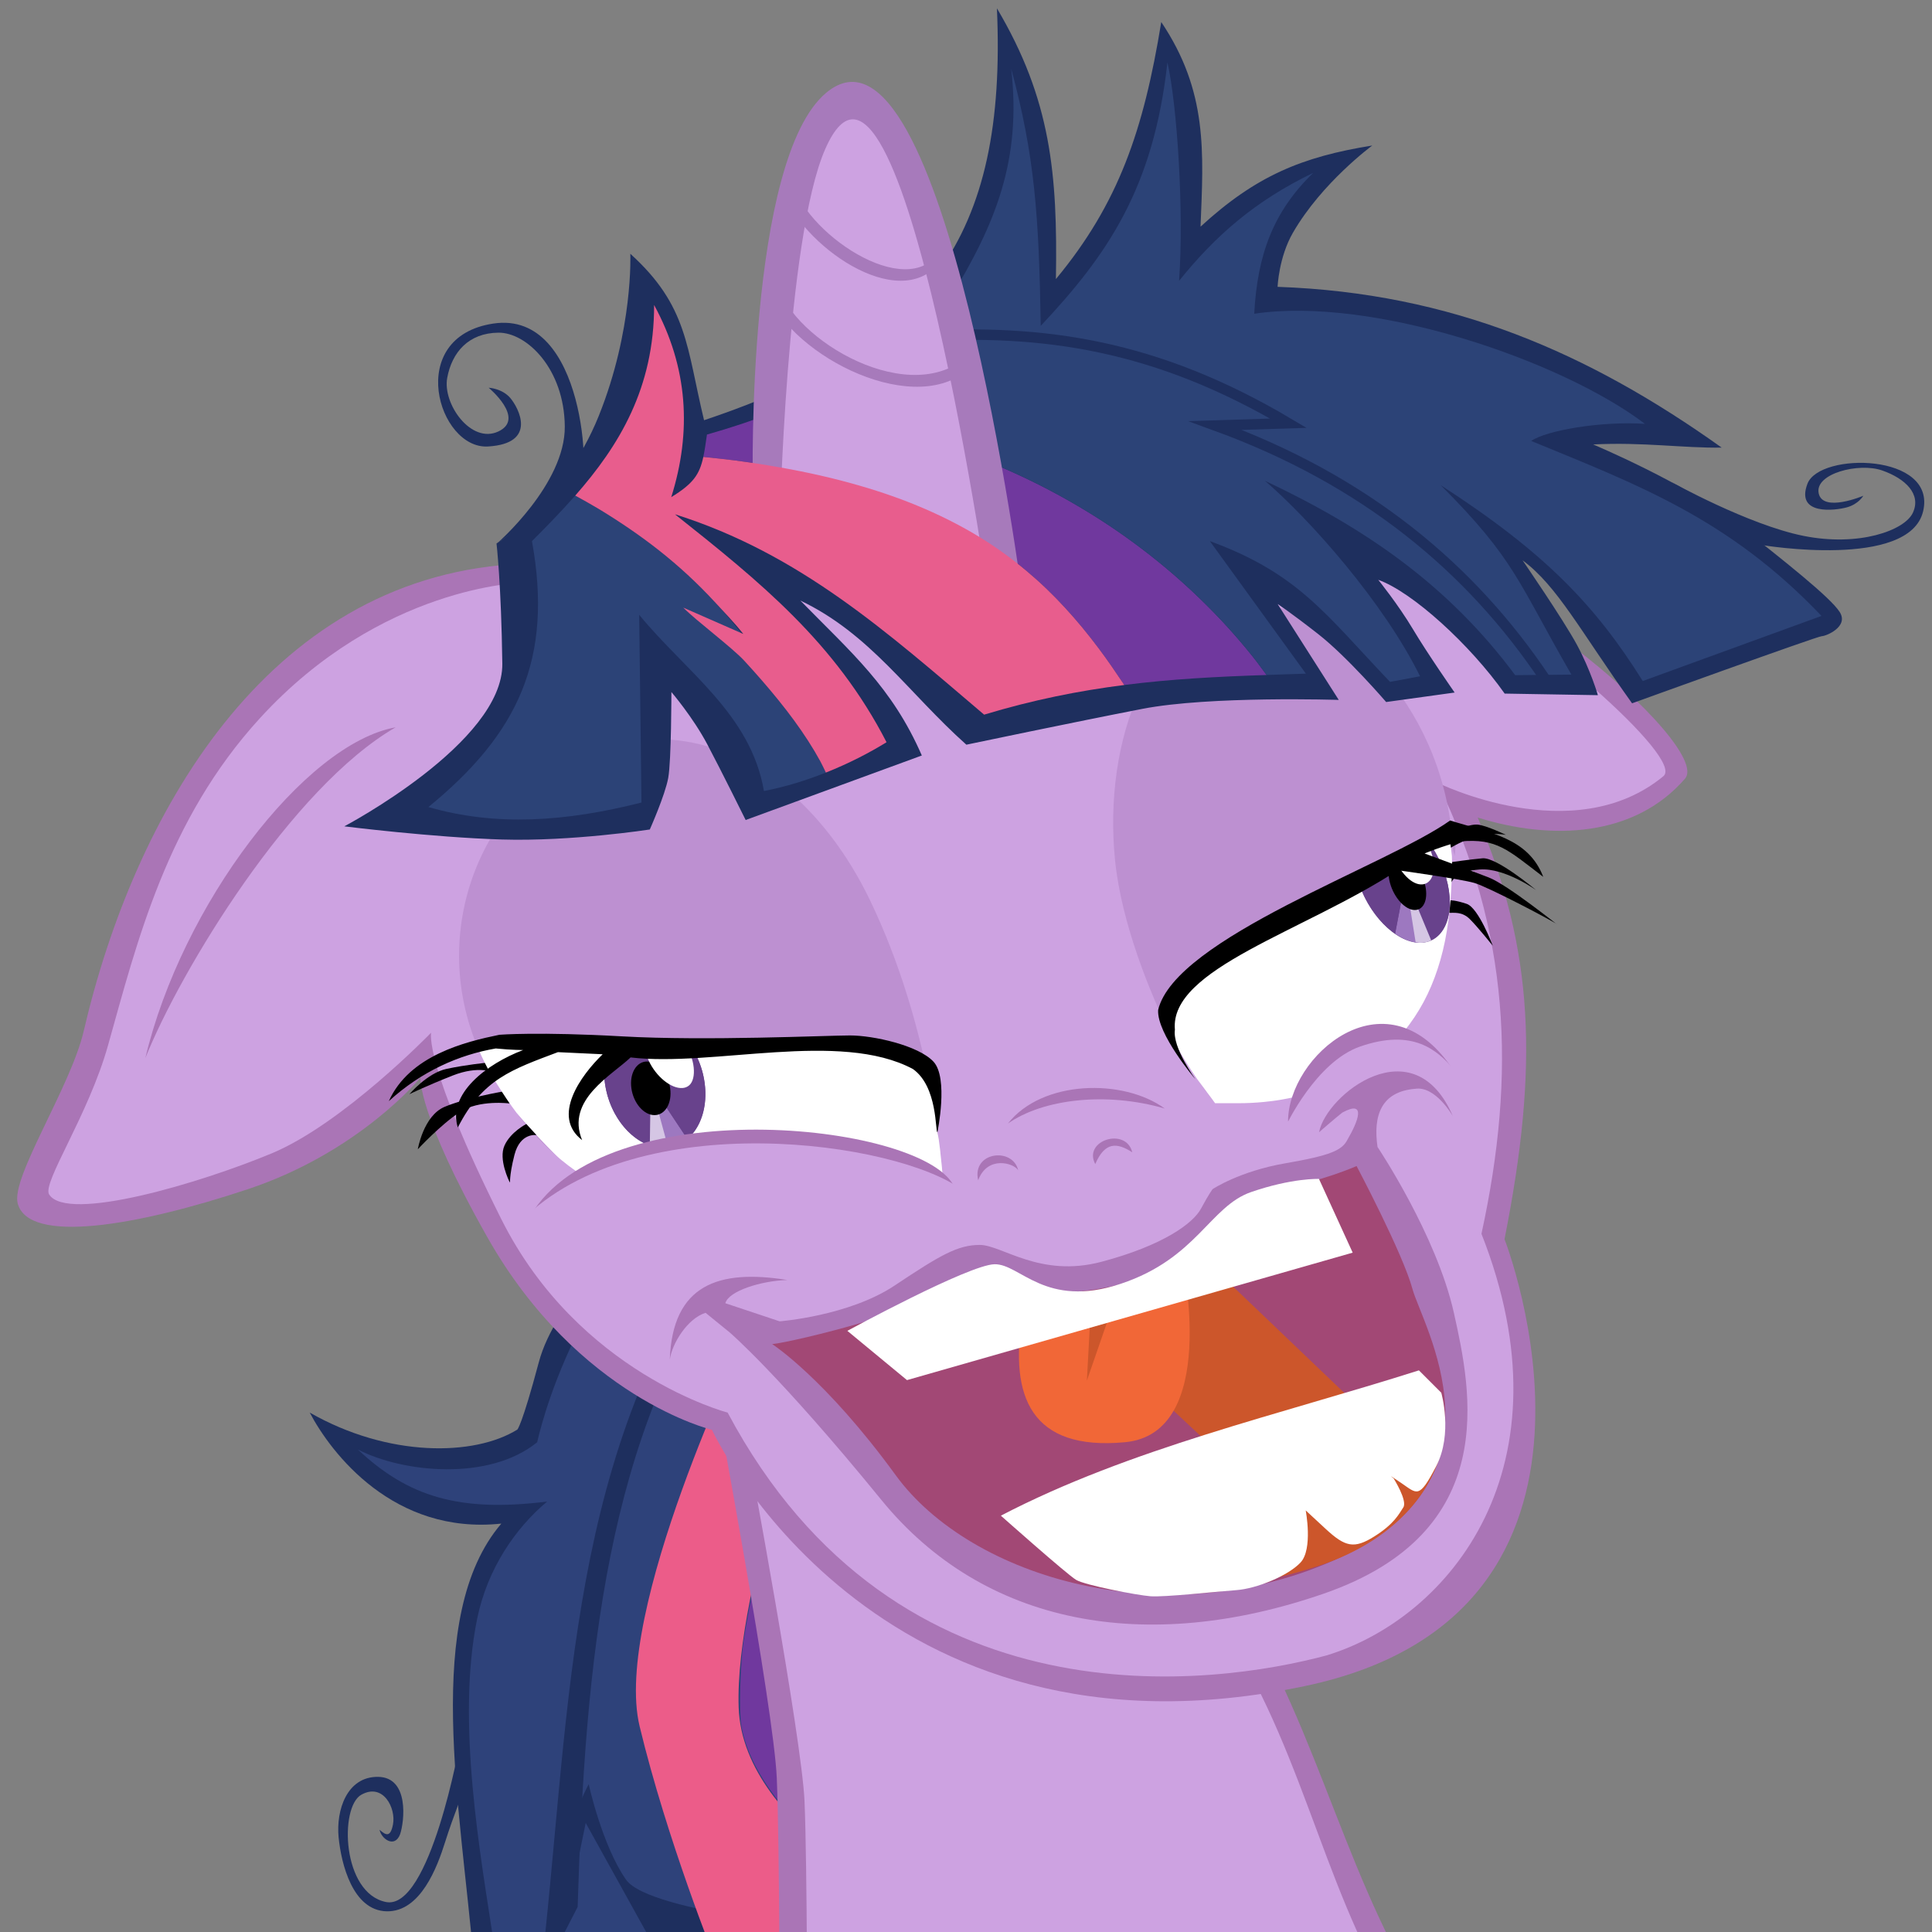 <?xml version="1.0" encoding="UTF-8" standalone="no"?>
<!-- Created with Inkscape (http://www.inkscape.org/) -->
<svg id="svg2" xmlns:rdf="http://www.w3.org/1999/02/22-rdf-syntax-ns#" xmlns="http://www.w3.org/2000/svg" height="3e3" width="3e3" version="1.1" xmlns:cc="http://creativecommons.org/ns#" xmlns:dc="http://purl.org/dc/elements/1.1/">
 <rect width="100%" height="100%" fill="#808080" stroke="none"/>
 <g id="layer2" transform="translate(0 1947.6)">
  <path id="path4135" fill="#2e427a" d="m823.79 630.03 9.815 534.9 502.19 24.537 6.543-381.14z"/>
  <path id="path4101" d="m971.66-19.164s-108.93 89.056-135.1 187.2c-26.172 98.147-33.244 104.21-33.244 104.21-66.997 41.612-200.39 43.34-322.39-26.414 33.218 63.051 130.3 190.25 297.53 172.4-122.81 143.75-62.962 439.7-42.589 682.31 0 0 141.25 0 136.62-9.253-4.627-9.254 37.014-208.2 37.014-208.2l129.55 233.65 513.56-20.82-69.4-1112.7z" fill="#1e2f5e"/>
  <path id="path4105" d="m992.78-0.616s-55.52 39.327-99.474 129.55c-43.953 90.22-59.137 162.91-59.137 162.91-74.592 60.713-207.76 47.605-278.35 11.436 77.674 73.115 157.19 97.773 293.79 80.705-49.437 41.372-92.732 104.58-108.59 181.6-33.031 160.38 5.701 370.57 24.759 497.42 6.94 43.953 83.574 7.457 83.574 7.457 21.079-82.509 21.416-165.02 64.774-247.53 0 0 20.82 94.847 57.834 148.05 37.014 53.207 347 78.654 347 78.654l-78.654-869.82z" fill="#2e427a"/>
  <path id="path4109" d="m1156.8 131.12s-206.11 425.3-163.58 601.97c42.53 176.66 117.78 363.14 117.78 363.14l336.97-68.703s-294.44-130.86-300.98-323.88c-6.543-193.02 130.86-549.62 130.86-549.62z" fill="#ec5c89"/>
  <path id="path4129" fill="#70389e" d="m1290.8 929.7c-79.472-63.755-128.39-133.22-139.75-198.45-3.569-20.494-1.581-95.485 3.437-129.61 8.291-56.396 34.653-176.82 40.765-186.22 1.821-2.801 5.456 0.098 18.852 15.037 9.128 10.179 25.009 26.945 35.292 37.258 16.178 16.226 18.79 19.965 19.392 27.76 0.383 4.955 9.474 106.34 20.204 225.31 10.73 118.96 19.512 217.08 19.517 218.03 0.032 3.742-4.747 1.292-17.708-9.106z"/>
  <path id="path4107" d="m1106.8-1.383c-231.7 336.64-221.04 734.69-268.28 1128.7l58.452-113.92c11.92-384.8 44.25-733.81 239.23-1005z" fill="#1e2f5e"/>
  <path id="path4131" d="m1111.3 222.77s90.221 483.49 94.847 589.9c4.627 106.41 4.627 430.28 4.627 430.28l1047.3-16.193c-153.1-198-191.9-435.66-316.3-654.71z" fill="#aa75b6"/>
  <path id="path4133" d="m1161.7 304.56s83.277 446.28 87.547 544.5c4.271 98.224 4.271 397.17 4.271 397.17l958.75-14.947c-141.2-182.7-169.2-402.12-284-604.31z" fill="#cda2e1"/>
  <path id="path3770" d="m2336.2-23.452s227.3 580.38-309.03 693.77c-671.69 142.01-921.67-397.66-921.67-397.66s-207.91-49.752-349.02-299.59c-108.39-191.91-103.6-247.3-103.6-247.3s-94.195 115.26-267.7 173.09c-173.5 57.834-340.93 85.755-357.7 22.173-10.701-40.56 82.303-180.78 102.51-267.63 77.807-334.41 282.5-699.09 665.52-724.79 239.51-313.22 877.55-369.89 1230.7-76.34 277.13 46.186 633.44 359.41 590.33 409.16-78.326 90.369-205.88 96.608-321.98 60.448 87.043 205.8 95.329 384.33 41.64 654.68z" fill="#aa75b6"/>
  <path id="path3768" d="m2232.1-732.27c112.61 230.53 122.54 451.33 68.313 700.53 142.52 361.33-48.451 596.02-240.59 654.68-171.83 46.042-666.52 117.74-929.96-377.08 0 0-231.33-60.147-351.63-300.73-120.38-240.58-108.82-289.16-108.82-289.16s-136.49 141.11-247.53 187.38c-111.04 46.26-317.81 107.77-345.57 63.813-11.244-17.793 60.79-122.33 91.48-231.67 45.112-160.72 91.237-349.67 235.59-507.64 188.75-206.55 407.15-210.51 407.15-210.51 300.05-243.67 675.07-411.44 1193.7-78.654 19.734 19.734 79.03-18.735 217.48 58.448 158.09 88.13 394.44 293.12 361.21 320.54-139.6 115.18-350.9 10.073-350.9 10.073z" fill="#cda2e1"/>
  <path id="path3957" fill="#fff" d="m2254.5-618.42-7.085-58.6c-4.961 1.441-27.198 8.774-49.39 16.396l-40.382 13.866-50.402 37.144c-5.394 2.083-12.715 5.628-21.456 10.222-8.741 4.594-18.848 10.206-29.755 16.295-21.815 12.177-46.847 26.303-70.239 38.358-46.02 23.718-73.78 38.333-93.618 49.694-9.919 5.68-17.89 10.595-25.1 15.384-7.21 4.788-13.688 9.415-20.748 14.776-6.173 4.688-11.637 9.451-16.497 14.27-4.86 4.82-9.159 9.712-12.753 14.675-3.593 4.963-6.534 10.064-8.906 15.181-2.372 5.117-4.166 10.304-5.364 15.586-1.198 5.283-1.753 10.633-1.822 16.092-0.069 5.46 0.403 11.052 1.417 16.699 0.352 1.963 1.14 3.985 1.619 5.971 19.985 40.286 39.628 72.403 55.159 94.731 5.43 7.293 11.085 15.191 15.89 21.557l10.02 13.258c0.126 0.146 1.709 2.315 1.721 2.328h36.132c13.342-0.003 26.471-0.663 39.37-1.923s25.594-3.092 37.954-5.566 24.406-5.563 36.131-9.21 23.113-7.874 34.107-12.651c10.994-4.777 21.613-10.124 31.78-15.991 10.167-5.867 19.904-12.215 29.148-19.128 9.244-6.914 17.988-14.346 26.213-22.266 8.225-7.92 15.864-16.419 22.974-25.302 5.668-7.081 11.017-14.342 15.991-21.861 4.974-7.519 9.669-15.27 13.966-23.278 4.297-8.008 8.205-16.249 11.842-24.796 3.637-8.547 6.925-17.38 9.918-26.517 2.993-9.137 5.731-18.561 8.097-28.338 2.366-9.777 4.418-19.895 6.174-30.363s3.191-21.279 4.352-32.488c1.161-11.209 2.048-22.815 2.631-34.816l1.316-27.023c-0.01-7.326-0.15-14.744-0.405-22.367z"/>
  <g id="g4014" transform="matrix(3.239 0 0 3.239 -3512.7 -2604.8)">
   <path id="path4010" d="m1702 740.48c0-31.196 46.439-72.021 78.093-26.165 2.803 10.735-78.093 26.165-78.093 26.165z" fill="#aa75b6"/>
   <path id="path4012" d="m1701.1 742.41s14.298-30.385 35.322-37.743c25.625-8.969 37.233 1.995 44.557 10.329 7.324 8.334-79.879 27.415-79.879 27.415z" fill="#cda2e1"/>
  </g>
  <path id="path3774" d="m1883-101.17s41.712-27.808 112.87-40.077c71.157-12.268 88.332-20.447 96.511-36.805 16.582-28.358 29.787-62.475-7.974-41.982-10.589 8.235-36.192 30.532-36.192 30.532 11.354-58.681 147.17-165.55 207.74-24.946 0 0-26.696-47.365-58.594-42.458-52.903 4.441-65.361 41.845-58.364 90.304 0 0 91.604 136.59 118.59 257.64 26.99 121.05 74.428 340.24-202.02 435.94-276.45 95.693-528.36 49.073-687.03-145.58-158.8-194.67-235.6-260.1-235.6-260.1l-37.329-30.376c-28.123 8.797-52.237 47.759-55.582 72.873 4.204-117.04 76.022-140.92 182.55-123.84-41.14 1.288-91.22 17.178-96.282 36.086l84.287 28.106s107.48-8.162 178.64-55.6c71.156-47.438 97.866-63.019 132.22-63.019 34.351 0 93.24 51.527 188.93 26.173 95.694-25.355 142.31-59.706 154.58-82.607 12.268-22.901 17.994-30.262 17.994-30.262z" fill="#aa75b6"/>
  <path id="path3778" d="m2106.5-136.95s71.714 135.33 86.75 190.85c15 55.52 157.3 291.48-111 416.4-268.4 124.92-575.2 32.39-691.4-127.23-109.6-150.59-191.8-203.58-191.8-203.58 29.972-2.533 258.13-57.05 289.17-98.895 23.4-31.544 81.545 27.182 181.02 17.929 99.474-9.254 188.54-47.424 209.36-93.691s52.05-60.147 111.04-68.244c58.99-8.097 116.82-33.544 116.82-33.544z" fill="#a24875"/>
  <path id="path3803" d="m1807.1 427.83 327.97-206.93 80.153 8.997c50.545-10.702 49.469 181.47-166 253.34-159.79 53.302-295.26 38.663-300.17 36.21-4.908-2.454 58.039-91.621 58.039-91.621z" fill="#cc562b"/>
  <path id="path3790" fill="#cc562b" d="m1877.4 14.572 262.6 251-227.9 61.3-247.5-231.33z"/>
  <path id="path3786" d="m1836.1 10.773s57.834 267.19-89.064 281.07-179.28-71.714-159.62-194.32c6.976-43.497 98.944-12.242 139.05-24.527 72.934-22.343 109.64-62.224 109.64-62.224z" fill="#f16737"/>
  <path id="path3780" d="m2203.3 180.32 34.7 34.7s18.507 63.617-8.097 114.51c-26.604 50.894-28.917 42.797-54.364 25.447s-11.567-6.94-11.567-6.94 21.977 34.7 15.036 45.11c-6.94 10.41-13.88 25.447-45.11 45.11s-45.11 16.193-75.183-11.567c-30.074-27.76-31.23-28.917-31.23-28.917s11.567 60.147-8.097 80.967c-19.663 20.82-68.244 40.484-99.474 42.797-31.23 2.313-112.23 11.161-133.49 9.525-21.265-1.636-101.42-17.176-115.32-25.355-13.904-8.179-116.96-99.783-116.96-99.783 200.7-104.48 433-156.86 649.1-225.62z" fill="#fff"/>
  <path id="path3805" fill="#cc562b" d="m1693.5 88.599-5.783 107.57 41.64-120.29z"/>
  <path id="path3782" d="m2048.1-116.99 52.345 114.5-692.08 197.92-92.61-76.509s188.45-102.6 228.52-103.41c40.077-0.818 78.518 69.521 196.29 30.262 117.78-39.259 138.22-120.23 202.02-142.31 63.796-22.083 105.51-20.447 105.51-20.447z" fill="#fff"/>
  <path id="path3954" fill="#bd90d1" d="m787.9-239.09c-1.137-2.436-3.738-6.933-8.299-13.562l-7.085-10.425c5.065 8.207 10.108 16.351 15.384 23.986z"/>
  <path id="path3889" d="m767.02-282.11s-23.134-11.567-64.195 4.627c-41.062 16.193-67.087 28.917-67.087 28.917s27.76-32.965 57.833-39.327c30.073-6.362 60.912-9.389 60.912-9.389l15.429 16.329"/>
  <path id="path3867" d="m791.6-234.11s-47.424-6.362-77.497 13.302c-30.073 19.663-65.352 57.834-65.352 57.834s8.675-52.05 41.64-65.93 89.547-23.661 89.547-23.661z"/>
  <path id="path3952" fill="#bd90d1" d="m868.97-148.61c-4.647-3.984-11.256-10.52-19.229-18.724-8.421-8.664-17.905-18.815-26.82-28.642-7.94-8.752-14.992-16.737-20.849-23.683 21.036 27.587 43.423 51.109 66.899 71.049z"/>
  <path id="path3950" fill="#bd90d1" d="m1065.8-56.508c-10.159-1.965-20.341-4.356-30.464-7.085-10.122-2.729-20.185-5.764-30.16-9.21-9.976-3.446-19.836-7.219-29.553-11.335-9.718-4.117-19.293-8.619-28.642-13.36-9.349-4.74-18.457-9.763-27.326-15.08-8.87-5.317-17.528-10.954-25.808-16.801-7.603-5.368-14.845-10.922-21.861-16.699 60.412 50.342 127.3 77.415 193.81 89.57z"/>
  <path id="path3948" fill="#bd90d1" d="m1162.2-48.715c-9.328 0.077-18.697 0.168-27.832-0.202-12.273-0.498-24.352-1.52-36.233-2.834 21.684 2.477 42.965 3.153 64.065 3.036z"/>
  <path id="path3946" fill="#bd90d1" d="m1446.5-250.12c0.013 7.89-0.309 16.419 0.102 27.428 0.421 11.329 1.001 18.785 1.822 23.278 0.41 2.247 0.847 3.688 1.417 4.554s1.254 1.105 2.024 0.81c0.751-0.288 1.461 0.102 2.125 1.113 0.665 1.012 1.298 2.666 1.923 5.162 1.25 4.991 2.478 13.171 3.846 25.201 2.064 18.149 3.745 35.785 3.745 39.168 0 1.206-0.573 2.356-1.822 3.643-1.248 1.288-3.151 2.648-6.073 4.251-5.842 3.205-15.492 7.3-30.565 13.157-14.26 5.542-28.559 10.681-42.812 15.384-14.252 4.703-28.425 8.998-42.609 12.854-14.184 3.855-28.353 7.224-42.407 10.222-14.054 2.998-28.037 5.56-41.9 7.692-13.591 2.09-27.033 3.813-40.382 5.06 139.15-12.749 249.07-67.405 249.07-67.405s-2.788-52.939-17.509-131.57z"/>
  <path id="path3944" d="m1440.8-277.24c-2.514-3.649-5.398-7.24-9.008-10.728-3.923-3.791-8.531-7.481-13.866-10.931-5.334-3.449-11.453-6.666-18.319-9.615-6.866-2.949-14.457-5.604-22.975-7.894-9.117-2.452-21.663-4.419-36.739-5.87-15.075-1.451-32.688-2.42-52.021-2.834-19.332-0.414-40.455-0.255-62.344 0.405-21.89 0.66-44.556 1.873-67.304 3.643-18.83 1.465-41.873 2.776-63.762 3.745-21.889 0.969-42.701 1.513-57.082 1.518l-41.799-12.651-51.515-2.328-39.168-0.303-30.059-2.024c-10.152-0.193-26.945-2.649-45.139-4.656-9.097-1.003-18.567-1.99-27.731-2.429-9.164-0.439-17.976-0.397-25.909 0.405-3.967 0.401-7.717 0.983-11.133 1.822-3.416 0.839-6.506 1.979-9.21 3.34-2.704 1.361-5.053 2.991-6.882 4.959s-3.155 4.223-3.947 6.882c-0.661 2.216-0.669 4.84-0.506 7.591 5.291 11.988 11.187 23.957 17.914 35.727 3.292 5.761 6.829 10.898 10.222 16.396 8.322 13.364 19.832 30.653 29.553 43.419 5.857 6.946 12.909 14.931 20.849 23.683 8.915 9.827 18.4 19.978 26.82 28.642 7.974 8.204 14.582 14.74 19.229 18.724 1.007 0.855 2.026 1.688 3.037 2.53 7.016 5.777 14.258 11.331 21.861 16.699 8.28 5.846 16.938 11.484 25.808 16.801 8.87 5.317 17.977 10.34 27.326 15.08 9.349 4.74 18.925 9.243 28.642 13.36 9.717 4.117 19.578 7.889 29.553 11.335 9.975 3.446 20.038 6.481 30.16 9.21s20.305 5.12 30.464 7.085c9.548 1.847 19.056 3.22 28.541 4.352 1.246 0.152 2.5 0.263 3.745 0.405 11.881 1.314 23.96 2.336 36.233 2.834 9.136 0.371 18.505 0.28 27.832 0.202 6.516-0.036 13.002-0.159 19.432-0.405 10.617-0.432 21.272-0.932 32.083-1.923 0.409-0.037 0.806-0.064 1.214-0.101 13.349-1.248 26.791-2.971 40.382-5.06 13.863-2.132 27.847-4.694 41.9-7.692 14.054-2.998 28.223-6.367 42.407-10.222 14.184-3.855 28.356-8.15 42.609-12.854 14.252-4.703 28.552-9.842 42.812-15.384 15.072-5.858 24.723-9.952 30.565-13.157 2.921-1.603 4.824-2.963 6.073-4.251 1.249-1.288 1.822-2.438 1.822-3.643 0-3.383-1.681-21.019-3.745-39.168-1.368-12.03-2.595-20.21-3.846-25.201-5.749-59.081-8.925-59.966-15.08-89.469z" fill="#fff"/>
  <path id="path3961" fill="#bd90d1" d="m1885.1-236.86-10.02-13.258c-4.805-6.367-10.46-14.264-15.89-21.557 14.97 21.523 24.318 32.967 25.91 34.816z"/>
  <g id="g3992-4" transform="matrix(-2.388 0 1.301 3.239 4618.5 -3064)">
   <path id="path3963-0" d="m567.14 637.01c0 17.16-12.952 31.071-28.929 31.071s-28.929-13.911-28.929-31.071 12.952-31.071 28.929-31.071 28.929 13.911 28.929 31.071z" transform="matrix(1 0 .161 1 798.92 128.57)" fill="#68428c"/>
   <path id="path3983-9" d="m1458.5 792.28-21.281-26.469 4.969 30.594c0.824 0.074 1.639 0.25 2.469 0.25 5.337 0 9.988-1.668 13.844-4.375z" fill="#9d78c0"/>
   <path id="path3978-4" d="m1434.7 734.5c-15.977 0-26.699 13.902-23.938 31.062 2.618 16.269 16.429 29.501 31.469 30.844l-4.969-30.594 21.281 26.469c7.689-5.397 11.902-15.29 10.062-26.719-2.761-17.16-17.929-31.062-33.906-31.062z" fill="#68428c"/>
   <path id="path3965-8" d="m1436.8 795.41c0.653 0.185 1.276 0.485 1.938 0.625 1.95 0.414 3.94 0.625 5.938 0.625 0.95 0 1.808-0.216 2.719-0.312l-10.062-30.594-0.531 29.656z" fill="#d5c6e4"/>
   <path id="path3987-8" d="m490.36 667.9c0 7.101-5.037 12.857-11.25 12.857s-11.25-5.756-11.25-12.857c0-7.101 5.037-12.857 11.25-12.857s11.25 5.756 11.25 12.857z" transform="matrix(1 0 .167 1 846.72 100.18)"/>
   <path id="path3989-2" d="m1436.8 746.22c4.634 6.48 2.843 16.531-2.226 20.467-5.069 3.937-12.935 1.875-17.569-4.605-4.634-6.48-4.282-14.924 0.787-18.86 5.069-3.937 14.374-3.482 19.008 2.998z" fill="#fff"/>
  </g>
  <path id="path3807-1" d="m1957.2-1007.7c-9.156-0.468-18.234-0.273-27.225 0.708-143.86 15.704-217.66 208.02-198.47 395.73 10.032 98.131 54.844 207.24 86.471 271-0.479-1.987-1.267-4.008-1.619-5.971-1.014-5.648-1.486-11.24-1.417-16.699 0.068-5.46 0.624-10.81 1.822-16.092 1.198-5.283 2.992-10.469 5.364-15.586 2.373-5.117 5.313-10.218 8.906-15.181 3.594-4.963 7.892-9.855 12.753-14.675 4.86-4.82 10.324-9.582 16.497-14.27 7.059-5.361 13.538-9.988 20.748-14.776 7.21-4.788 15.181-9.703 25.1-15.384 19.838-11.361 47.598-25.976 93.618-49.694 23.392-12.056 48.424-26.181 70.239-38.358 10.907-6.088 21.014-11.701 29.755-16.295 8.741-4.594 16.063-8.139 21.456-10.222l50.402-37.144 40.382-13.866c22.192-7.621 44.429-14.955 49.39-16.396l-2.482 32.717c-0.084-2.518-2.892-8.597-2.992-11.147-9.145-208.78-161.35-371.38-298.7-378.39z" fill="#bd90d1"/>
  <path id="path3830" d="m1518.9-114.87c-10.199-44.117 53.634-52.195 62.166-15.464-6.478-11.322-47.792-23.592-62.166 15.464z" fill="#aa75b6"/>
  <path id="path3830-7" d="m1700.7-140.02c-19.56-37.153 48.077-57.729 57.432-18.305-23.763-15.371-42.415-16.519-57.432 18.305z" fill="#aa75b6"/>
  <path id="path3861" d="m1565.1-203c53.165-67.793 179.1-70.218 243.45-23.304-91.366-26.401-188.99-14.721-243.45 23.304z" fill="#aa75b6"/>
  <g id="g3992" transform="matrix(2.677 0 0 3.239 -2837.3 -2745.5)">
   <path id="path3963" d="m567.14 637.01c0 17.16-12.952 31.071-28.929 31.071s-28.929-13.911-28.929-31.071 12.952-31.071 28.929-31.071 28.929 13.911 28.929 31.071z" transform="matrix(1 0 .161 1 798.92 128.57)" fill="#68428c"/>
   <path id="path3983" d="m1458.5 792.28-21.281-26.469 4.969 30.594c0.824 0.074 1.639 0.25 2.469 0.25 5.337 0 9.988-1.668 13.844-4.375z" fill="#9d78c0"/>
   <path id="path3978" d="m1434.7 734.5c-15.977 0-26.699 13.902-23.938 31.062 2.618 16.269 16.429 29.501 31.469 30.844l-4.969-30.594 21.281 26.469c7.689-5.397 11.902-15.29 10.062-26.719-2.761-17.16-17.929-31.062-33.906-31.062z" fill="#68428c"/>
   <path id="path3965" d="m1436.8 795.41c0.653 0.185 1.276 0.485 1.938 0.625 1.95 0.414 3.94 0.625 5.938 0.625 0.95 0 1.808-0.216 2.719-0.312l-10.062-30.594-0.531 29.656z" fill="#d5c6e4"/>
   <path id="path3987" d="m490.36 667.9c0 7.101-5.037 12.857-11.25 12.857s-11.25-5.756-11.25-12.857c0-7.101 5.037-12.857 11.25-12.857s11.25 5.756 11.25 12.857z" transform="matrix(1 0 .167 1 846.72 100.18)"/>
   <path id="path3989" d="m1455.7 745.5c6.835 6.48 8.458 16.531 4.726 20.467-3.732 3.937-12.298 1.875-19.133-4.605-6.835-6.48-9.351-14.924-5.619-18.86 3.732-3.937 13.191-3.482 20.026 2.998z" fill="#fff"/>
  </g>
  <path id="path3807" fill="#bd90d1" d="m1025.1-799.79c-31.863-0.526-64.737 4.354-98.274 15.485-168.51 55.926-268.56 274.08-182.48 469.1-0.163-2.751-0.154-5.374 0.506-7.591 0.792-2.66 2.118-4.914 3.947-6.882s4.178-3.598 6.882-4.959 5.794-2.501 9.21-3.34c3.417-0.839 7.166-1.421 11.133-1.822 7.934-0.802 16.746-0.844 25.909-0.405 9.164 0.439 18.634 1.426 27.731 2.429 18.195 2.006 34.987 4.462 45.139 4.656l30.059 2.024 39.168 0.303 51.515 2.328 41.799 12.651c14.381-0.003 35.193-0.55 57.082-1.518 21.889-0.969 44.932-2.28 63.762-3.745 22.747-1.77 45.414-2.984 67.304-3.643 21.89-0.66 43.012-0.819 62.344-0.405 19.333 0.414 36.946 1.383 52.021 2.834 15.075 1.451 27.621 3.418 36.739 5.87 8.518 2.291 16.109 4.945 22.975 7.894 6.866 2.949 12.985 6.166 18.319 9.615 5.334 3.449 9.942 7.139 13.866 10.931 3.61 3.488 6.494 7.079 9.008 10.728-16.239-78.134-43.178-175.34-89.671-272.15-69.026-143.73-187.92-248.11-325.99-250.39z"/>
  <path id="path3863" d="m1455.6-189.5s17.585-84.243-6.134-109.6c-23.719-25.355-93.53-40.672-129.52-40.672-35.987 0-223.79 8.798-353.83 1.437s-190.59-2.478-190.59-2.478c-53.073 10.891-139.9 32.025-171.76 103.05 51.435-46.794 109.11-71.955 166.03-81.789 24.537 2.454 42.53 2.454 42.53 2.454-56.582 21.319-118 68.391-101.42 120.23 38.415-75.385 84.224-90.061 155.4-116.96l69.521 3.272c-34.071 32.919-80.011 96.435-31.898 133.32-25.886-62.343 46.236-100.68 75.246-128.41 127.73 15.171 325.02-42.557 438.39 17.994 38.857 27.565 34.506 97.853 38.032 98.147z"/>
  <path id="path3865" d="m833.08-184.97s-25.234-4.527-34.231 30.642c-8.997 35.169-6.134 44.984-7.361 42.53-1.227-2.454-17.585-35.578-8.179-56.843 9.406-21.265 33.944-33.598 33.944-33.598z"/>
  <path id="path3891" d="m1856.2-271.79s-35.857-49.159-31.808-76.919c-8.802-94.67 200.15-152.25 346.06-247.59 0 0 96.945 13.367 118.92 19.729 21.977 6.362 124.92 60.725 128.39 64.195 3.47 3.47-76.341-61.304-106.41-72.87-30.073-11.567-99.258-37.079-99.258-37.079s26.593-11.269 56.088-18.787c56.084-4.745 72.555 12.581 128.16 55.081-23.434-60.903-83.495-68.435-144.63-87.513-98.513 70.206-426.8 182.39-453.34 294.19-2.313 37.014 57.834 107.57 57.834 107.57z"/>
  <path id="path3893" d="m2250.5-530.18c6.543 0.409 19.629-2.454 31.898 9.815 12.268 12.268 35.578 41.303 35.578 41.303s-22.083-58.888-40.485-65.022c-18.403-6.134-25.155-5.43-25.155-5.43-0.451 6.445-1.088 12.89-1.835 19.335z"/>
  <path id="path3895" d="m2254.8-609.01-0.823 31.35s5.01-16.964 43.86-19.827c38.85-2.863 87.572 32.135 87.572 32.135s-61.342-51.527-83.425-49.482c-22.083 2.045-47.184 5.824-47.184 5.824z"/>
  <path id="path3897" d="m2249.8-654.06s30.517-14.342 44.422-13.115c13.904 1.227 44.166 15.949 44.166 15.949s-20.447-4.09-42.939 1.636-42.438 18.276-42.438 18.276z"/>
  <path id="path4008" d="m1482.2-103.62c-40.892-98.429-526.14-152.51-652.87 34.782-52.345 45.802 112.24 21.653 112.24 21.653s359.87 27.808 444.93-12.268c85.06-40.077 95.693-44.166 95.693-44.166z" fill="#aa75b6"/>
  <path id="path4006" d="m1494.5-99.529c-99.811-75.752-504.69-133.48-684.57 47.029-52.345 45.802 127.59 20.038 127.59 20.038s359.87 27.808 444.93-12.268c85.06-40.077 112.05-54.799 112.05-54.799z" fill="#cda2e1"/>
  <path id="path4054" d="m771.02-1103.7s104.69-63.796 158.67-197.93c53.981-134.13 49.074-251.91 49.074-251.91 89.753 81.24 87.127 145.68 114.5 258.45 347.85-116.41 470.6-283.3 454.75-639.59 83.931 141.48 94.301 257.39 91.604 420.4 97.211-117.17 136.22-231.02 163.58-399.13 72.566 108.09 65.612 202.39 60.985 317.77 85.837-78.822 157.31-108.45 266.7-126 0 0-78.168 57.368-123.21 135.39-22.115 38.305-23.82 84.05-23.82 84.05 270.28 9.537 482.99 102.36 689.58 249.65-60.154 0.888-121.48-8.806-199.57-4.907 0 0 143.95 60.524 220.83 121.05 76.882 60.524 147.22 116.14 161.94 139.04 14.722 22.901-21.265 37.623-27.808 37.623-6.543 0-294.54 104.25-294.54 104.25-80.784-113.03-116.15-182.24-170.02-222.02 0 0 62.978 91.604 84.243 130.86 21.265 39.259 32.716 78.518 32.716 78.518l-144.77-2.454c-53.916-76.441-143.49-157.84-196.29-176.66 0 0 31.08 38.441 53.981 76.882s64.613 98.147 64.613 98.147l-106.33 14.722s-60.524-70.339-105.51-105.51c-44.984-35.169-62.978-46.62-62.978-46.62l94.876 148.86s-199.57-6.543-305.07 13.904c-105.51 20.447-273.18 55.617-273.18 55.617-90.159-80.485-149.13-172.07-257.8-223.82 79.346 81.098 142.27 134.23 188.65 240.6l-273.55 100.18s-37.623-76.064-59.706-117.78c-22.083-41.712-55.617-80.971-55.617-80.971s0 106.33-4.907 133.32c-4.907 26.99-28.626 80.153-28.626 80.153s-121.87 18.812-229.83 15.54c-107.96-3.272-244.55-20.447-244.55-20.447s247-130.04 245.37-252.73c-1.636-122.68-8.997-186.48-8.997-186.48z" fill="#1e2f5e"/>
  <path id="path4068" fill="#70389e" d="m1092.1-1238.1c16.39 1.741 33.057 3.312 48.58 5.364 24.419 3.228 47.754 6.852 70.138 10.829 22.383 3.977 43.787 8.252 64.268 12.955 20.481 4.703 40.091 9.777 58.802 15.181 18.711 5.404 36.566 11.125 53.64 17.206 17.075 6.08 33.313 12.498 48.884 19.23 15.571 6.732 30.432 13.793 44.633 21.153 14.201 7.36 27.825 15.012 40.787 22.974 12.963 7.963 25.286 16.255 37.144 24.796 11.858 8.541 23.221 17.421 34.107 26.517 10.886 9.095 21.327 18.41 31.375 28.035s19.705 19.524 29.047 29.654c9.342 10.13 18.355 20.46 27.124 31.071 8.769 10.611 17.276 21.522 25.606 32.589 13.669 18.161 26.615 37.273 39.572 56.576 72.276-9.182 144.14-13.008 220.94-15.485-7.239-9.774-14.321-19.624-21.962-29.148-12.351-15.393-25.185-30.437-38.561-45.139-13.376-14.703-27.328-29.051-41.698-43.014-14.37-13.962-29.199-27.513-44.532-40.686s-31.101-25.922-47.366-38.257c-16.264-12.334-33.034-24.28-50.2-35.727-17.165-11.446-34.797-22.384-52.831-32.893s-36.489-20.536-55.361-30.059c-18.872-9.523-38.112-18.536-57.79-27.023-19.678-8.487-39.766-16.484-60.219-23.885-20.455-7.402-41.248-14.278-62.446-20.545-21.198-6.267-42.761-11.92-64.672-17.003-21.912-5.083-44.205-9.61-66.798-13.461-22.594-3.85-45.579-7.047-68.822-9.615-9.69-1.071-19.653-1.486-29.452-2.328-34.316 13.337-69.855 25.106-106.27 35.423-1.982 13.854-3.589 25.077-5.668 34.715z"/>
  <path id="path4071" fill="#2c4377" d="m1282.4-747.97c-2.785-5.694-5.316-11.447-8.4-17.104-5.861-10.75-12.187-21.356-19.027-31.982-6.84-10.626-14.175-21.269-21.861-31.78-7.686-10.511-15.791-20.971-24.189-31.375-16.797-20.808-34.795-41.402-53.641-61.839s-38.469-40.69-58.296-60.827l53.944 18.015c-13.435-17.018-27.099-32.962-40.99-47.973-13.89-15.01-27.988-29.112-42.406-42.407-14.419-13.295-29.11-25.778-44.127-37.65-15.018-11.871-30.361-23.064-46.05-33.804s-31.743-21.07-48.176-30.97c-11.69-7.043-23.832-13.7-35.929-20.444-21.528 24.5-44.308 47.85-67.203 70.745 33.112 183.11-21.426 299.06-160.82 412.93 105.17 30.444 213.71 22.685 330.85-6.983l-3.542-291.48c72.058 87.889 173.34 154.09 193.71 273.57 34.641-6.677 66.604-16.889 96.148-28.642z"/>
  <path id="path4056" d="m1570.2-1840.8c16.226 141.54-24.284 240.74-94.668 356.05-61.513 106.57-154.39 130.97-271.47 176.47 9.799 0.842 19.762 1.257 29.452 2.328 23.244 2.568 46.229 5.764 68.822 9.615s44.886 8.377 66.798 13.461c21.911 5.083 43.474 10.736 64.672 17.003 21.199 6.267 41.992 13.144 62.446 20.545 20.454 7.402 40.54 15.398 60.219 23.885 19.679 8.487 38.918 17.5 57.79 27.023 18.872 9.523 37.327 19.55 55.361 30.059s35.666 21.446 52.831 32.893 33.935 23.392 50.2 35.727c16.265 12.334 32.033 25.084 47.366 38.257s30.162 26.724 44.532 40.686 28.322 28.311 41.698 43.014 26.21 29.746 38.561 45.139c7.642 9.524 14.723 19.375 21.962 29.148 20.337-0.656 39.842-1.486 61.029-2.024l-149.18-205.86c137.94 50.434 179.93 114.02 279.84 218.61l46.591-8.712c-56.35-114.34-170.45-243-240.91-303.62 157.25 74.153 285.11 162.67 388.64 301.91l87.279-0.907c-83.451-144.5-87.033-178.19-202.96-294.12 162.06 104.69 240.49 187.08 313.75 304.12l277.53-101.08c-143.35-150.75-284.26-203.23-450.71-271.7 23.101-16.372 109.4-31.138 176.62-26.541-129.01-98.045-422.02-198.54-606.73-171 4.859-90.866 28.976-158.06 91.572-218.71-90.231 43.412-151.88 97.54-208.26 167.61 7.678-107.31-2.806-272.01-18.101-339.21-21.563 195.63-93.433 299.23-196.72 409.12-2.757-172.54-9.545-264.45-45.833-399.18z" fill="#2c4377"/>
  <path id="path12621" d="m1423.1 522.37c198.25-12.278 373.27 13.718 577.58 134.78l-113.57 3.571c231.75 84.351 396.15 220.38 512.14 393.57" transform="translate(0 -1947.6)" stroke="#1e2f5e" stroke-miterlimit="8" stroke-width="16.2" fill="none"/>
  <path id="path4073" d="m1168.9-1200.4s-10.022-500.32 114.3-603.37c183.33-151.97 305.04 787.83 305.04 787.83l-386.62-104.31z" fill="#a77abb"/>
  <path id="path4075" d="m1210.6-1128.7s9.976-448.09 70.612-586.97c118.34-271.05 259.07 727.88 259.07 727.88z" fill="#cda2e1"/>
  <path id="path4077" d="m1234.4-1653.8c31.475 82.415 198.5 186.81 233.92 76.691l1.636 20.182c-52.339 103.86-205.1 8.597-250.27-82.072z" fill="#a77abb"/>
  <path id="path4077-4" d="m1210.7-1497.4c31.596 86.79 221.26 193.01 305.07 88.8l1.636 20.182c-76.475 97.947-273.98 3.832-321.43-94.182z" fill="#a77abb"/>
  <path id="path4065" d="m1015.7-1474c0.236 128.98-54.468 218.56-122.46 295.93 12.097 6.745 24.24 13.401 35.929 20.444 16.432 9.9 32.486 20.23 48.176 30.97 15.689 10.74 31.032 21.932 46.05 33.804 15.017 11.871 29.708 24.355 44.127 37.65 14.418 13.295 28.516 27.396 42.406 42.407 13.891 15.01 30.826 32.591 44.262 49.609l-93.204-40.916c19.827 20.136 75.438 61.655 94.284 82.092 18.846 20.436 36.844 41.03 53.641 61.839 8.398 10.404 16.503 20.864 24.189 31.375 7.686 10.511 15.021 21.154 21.861 31.78 6.84 10.626 13.166 21.232 19.027 31.982 3.084 5.657 5.615 11.411 8.4 17.104 35.64-14.178 67.589-30.692 94.225-47.163-79.566-154.66-196.13-248.84-328.52-353.93 193.71 61.082 328.98 182.72 480.03 311.12 76.394-23.061 147.24-37.099 217.7-46.05-12.957-19.303-25.904-38.415-39.572-56.576-8.329-11.067-16.836-21.978-25.606-32.589-8.769-10.611-17.781-20.941-27.124-31.071-9.342-10.13-18.999-20.029-29.047-29.654-10.048-9.625-20.488-18.94-31.375-28.035-10.887-9.095-22.25-17.976-34.107-26.517-11.859-8.541-24.181-16.834-37.144-24.796-12.963-7.963-26.586-15.615-40.787-22.974-14.2-7.359-29.062-14.42-44.633-21.153-15.571-6.732-31.809-13.149-48.884-19.23-17.074-6.08-34.93-11.802-53.64-17.206-18.712-5.404-38.322-10.479-58.802-15.181-20.481-4.703-41.884-8.977-64.268-12.955-22.384-3.978-45.719-7.602-70.138-10.829-15.523-2.052-32.19-3.623-48.58-5.364-5.93 27.494-15.785 41.517-49.795 62.446 31.994-101.75 26.123-201.52-26.618-298.36z" fill="#e85d8d"/>
  <path id="path4097" d="m614.34-818.23c-141.59 25.562-332.2 275.91-388.64 513.56 54.968-137.14 226.81-420.12 388.64-513.56z" fill="#aa75b6"/>
  <path id="path4137" d="m900.04-1193c16.903-2.369 10.48-273.96-134.17-252.15-137.66 20.748-85.594 195.48-8.097 190.85 77.497-4.627 47.424-60.147 34.7-75.184-12.723-15.037-33.655-16.06-33.655-16.06s57.661 47.846 15.131 67.885c-42.53 20.038-86.904-42.98-79.542-83.057 7.361-40.076 33.332-69.889 79.543-70.298 43.939-0.389 102.24 56.026 103.05 145.58 0.818 89.559-104.83 181.3-104.83 181.3z" fill="#1e2f5e"/>
  <path id="path4137-5" d="m2736.8-1101.1s227.88 37.938 249.4-52.54c21.515-90.478-160.71-92.356-179.59-42.817-18.881 49.538 43.111 41.648 61.277 36.638 18.166-5.01 25.433-17.941 25.433-17.941s-62.966 26.718-69.294-3.929c-6.329-30.647 62.433-47.983 98.444-35.44s61.319 36.688 47.819 65.763c-12.836 27.645-84.164 53.068-169.83 35.872-85.664-17.195-204.62-83.399-204.62-83.399z" fill="#1e2f5e"/>
  <path id="path4161" d="m714.31 756.56c0 2.892-46.845 263.14-115.09 249.26-68.244-13.88-72.292-147.48-38.17-166.56 34.122-19.085 54.136 21.151 49.159 46.267-4.002 20.195-10.893 16.981-20.82 8.097 2.665 14.102 23.203 29.162 31.809 7.255 6.94-20.242 14.458-88.8-34.122-89.379-48.58-0.578-65.352 52.05-61.303 93.691 4.048 41.64 21.977 113.93 74.605 115.09 52.629 1.157 78.654-68.822 90.799-107.57s33.543-92.534 33.543-92.534z" fill="#1e2f5e"/>
 </g>
</svg>
